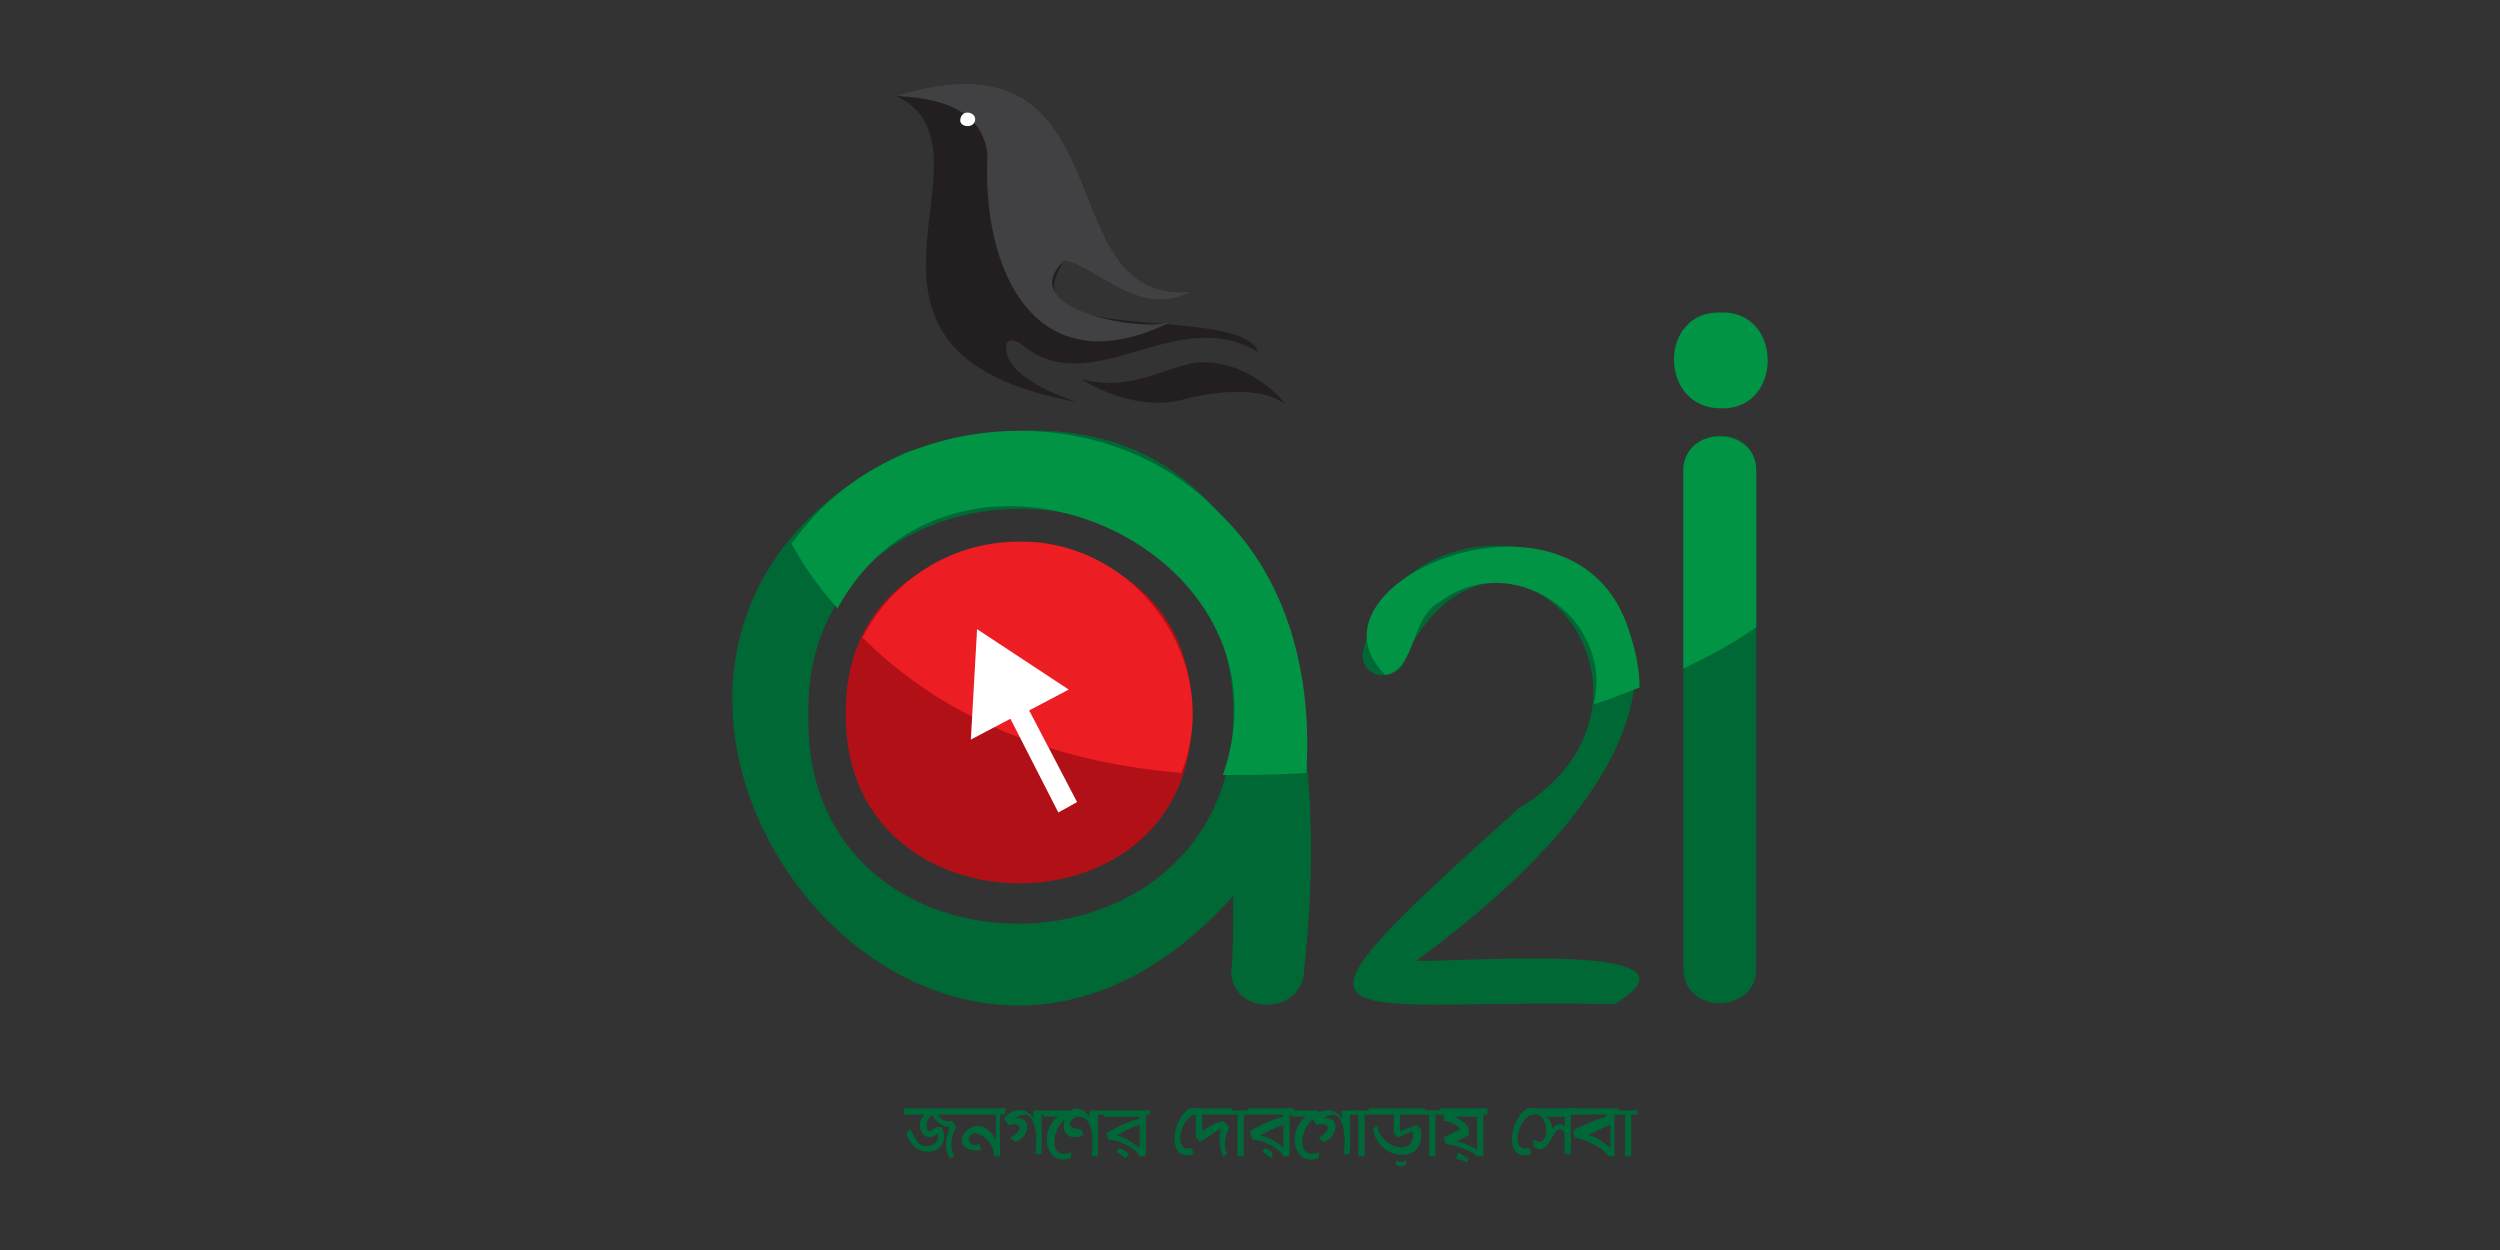 <?xml version="1.0" encoding="utf-8"?>
<!-- Generator: Adobe Illustrator 27.1.1, SVG Export Plug-In . SVG Version: 6.00 Build 0)  -->
<svg version="1.1" id="Layer_1" xmlns="http://www.w3.org/2000/svg" xmlns:xlink="http://www.w3.org/1999/xlink" x="0px" y="0px"
	 viewBox="0 0 120 60" style="enable-background:new 0 0 120 60;" xml:space="preserve">
<rect x="0" y="0" width="120" height="60" fill="#333333" stroke="none"/>
<style type="text/css">
	.st0{fill:#006834;}
	.st1{fill:#009444;}
	.st2{fill:#B11116;}
	.st3{fill:#ED1D24;}
	.st4{fill:#FFFFFF;}
	.st5{fill:#231F20;}
	.st6{fill:#414042;}
	.st7{fill:#006838;}
</style>
<g>
	<g>
		<g>
			<g>
				<path class="st0" d="M59.2,43C44,60,23.4,31.2,43.5,21.7c17.4-5.4,20.6,11.5,19.1,24.8c0,2.3-3.6,2.3-3.5,0
					C59.2,46.4,59.2,43,59.2,43z M59.2,34.4c0.2-13.3-20.7-13.3-20.4,0C38.6,47.7,59.1,47.6,59.2,34.4"/>
				<path class="st1" d="M58.6,24.7c-5.5-5.9-16-5.2-20.6,1.4c0.6,1.1,1.3,2.1,2.2,3.1c5.6-10.2,22.3-3,18.5,8c1.3,0,2.6,0,4-0.1
					C63,32.6,61.9,27.9,58.6,24.7"/>
			</g>
			<g>
				<path class="st0" d="M80.8,22.6c0-2.2,3.5-2.3,3.5,0v23.9c0,2.2-3.5,2.2-3.5,0C80.8,46.5,80.8,22.6,80.8,22.6z"/>
				<path class="st1" d="M82.6,19.6c3,0.1,3-4.7,0-4.6C79.6,14.9,79.6,19.6,82.6,19.6"/>
				<path class="st1" d="M84.3,30.1v-7.5c0-2.2-3.5-2.2-3.5,0v9.5C82,31.5,83.2,30.9,84.3,30.1"/>
			</g>
			<g>
				<path class="st0" d="M72.9,38.8c8.7-5.3-0.6-16.5-5.4-7.4c-0.1,1.3-2.1,1.4-2.1,0c2.4-11.5,26.5-2.8,2.6,14.7
					c0.7,0.2,14.8-1.1,9.5,2.1C63.6,47.9,60.1,50.3,72.9,38.8z"/>
				<path class="st1" d="M78.2,30.3C75.7,22.2,62,28,66.5,32.4c1.5-0.3,1.2-2.8,2.6-3.5c3.4-2.6,8.4,0.7,7.4,4.9
					c0.7-0.2,1.4-0.5,2.2-0.8C78.7,32.1,78.5,31.2,78.2,30.3"/>
			</g>
		</g>
		<g>
			<g>
				<path class="st2" d="M57.2,34.3c0.2-10.8-16.8-10.8-16.6,0C40.5,45.1,57.4,45.1,57.2,34.3"/>
				<path class="st3" d="M48.9,26c-3.3,0-6.1,1.9-7.5,4.6c3.3,3.3,8.2,5.9,15.3,6.5C58.8,31.9,54.6,25.9,48.9,26"/>
			</g>
			<polygon class="st4" points="51.7,38.5 49.4,34.1 51.3,33.1 46.9,30.2 46.6,35.5 48.5,34.5 50.8,39 			"/>
		</g>
	</g>
	<g>
		<path class="st5" d="M48.3,16.6c0,0,0-0.5,0.7-0.1c3.4,2.9,7.4-2,11.4,0.4c-0.9-2.4-12.3-0.1-9.3-4.4c1.7,0.4,3.6,2.8,6.1,1.5
			c-7.1,0.7-2.8-12.9-14.2-9.4c5.5,2.6-4.5,12.3,8.7,14.7C51.7,19.3,48.1,18.2,48.3,16.6"/>
		<path class="st5" d="M57.4,17.4c-1.7,0.3-3.1,1.4-5.5,0.8c0,0,2.4,1.6,4.8,1c0,0,3.4-1,5,0.2C61.8,19.5,60.1,17.2,57.4,17.4"/>
		<path class="st6" d="M47.4,7.4c-0.3,5.6,2.3,11.2,8.7,8.1c-1.9,0.4-7.4-0.8-5-3c1.7,0.4,3.6,2.8,6.1,1.5
			c-7.1,0.7-2.8-12.9-14.2-9.4C44.4,4.7,47.1,4.9,47.4,7.4"/>
		<path class="st4" d="M46.8,5.8c0.1-0.4-0.6-0.6-0.7-0.1C46,6.1,46.7,6.2,46.8,5.8"/>
	</g>
	<g>
		<g>
			<g>
				<path class="st7" d="M46,53.5H45c0.1,0.2,0.4,0.4,0.7,0.3l0.2,0.3c-0.3,0.5-0.3,1-0.1,1.4l-0.2,0.1c-0.3-0.4-0.2-1,0-1.5
					c-0.3,0-0.8-0.3-0.8-0.6c-0.5,0.2-0.4,1.2,0.1,0.6h0.3c0.6,1.3-1.3,1.7-1.7,0.3l0.2-0.2c0.1,0.2,0.2,0.4,0.4,0.7l0,0
					c0.4,0.3,1.1,0,0.9-0.5c-0.6,0.6-1.2-0.4-0.6-0.9h-1v-0.3H46L46,53.5L46,53.5z"/>
			</g>
			<g>
				<path class="st7" d="M48.2,53.5H48v2h-0.3c0.1-0.5-0.5-1.1-0.9-1.1c-0.5,0-0.3,0.8,0.2,0.5l0.1,0.3c-2,0.2-0.3-2.3,0.7-0.5v-1.2
					h-1.8v-0.3h2.3L48.2,53.5L48.2,53.5z"/>
			</g>
			<g>
				<path class="st7" d="M50.2,53.5h-0.2v1.9h-0.3c0.1-0.6,0.1-2.5-1-1.7c0.9-0.2,0.7,1,0,1.1l-0.2-0.2c0.5-0.2,0.7-0.8-0.1-0.6
					l-0.2-0.3c0.3-0.5,1.1-0.6,1.4,0v-0.4h0.5L50.2,53.5L50.2,53.5z"/>
			</g>
			<g>
				<path class="st7" d="M51.4,55.6c-1.3,0.4-1.5-1.4-0.6-2h-0.7v-0.3h1.3v0.3c-0.9,0.2-1.2,2.2,0,1.7L51.4,55.6L51.4,55.6z"/>
				<path class="st7" d="M53,53.5h-0.3v2h-0.3c0.4-3.3-2.1-1.3-0.5-1.3l0.1,0.3c-1.7,0.6-0.8-2.3,0.3-0.9v-0.3H53L53,53.5L53,53.5z"
					/>
			</g>
			<g>
				<path class="st7" d="M55.2,53.5H55v2h-0.3c-0.2-0.4-1-0.8-1.5-0.8l-0.1-0.3c0.3-0.2,1.1-0.6,1.6-0.7v-0.1h-1.7v-0.3h2.2V53.5z
					 M54.7,55.1V54c-0.4,0.1-0.7,0.3-1.1,0.5C54,54.6,54.3,54.8,54.7,55.1 M54.2,55.4L54,55.6c-0.1-0.1-0.2-0.2-0.4-0.3l0.1-0.2
					C53.9,55.2,54,55.2,54.2,55.4"/>
			</g>
		</g>
		<g>
			<g>
				<g>
					<path class="st7" d="M57.5,53.5c-0.8-0.1-1.3,1.9-0.3,1.6l0.1,0.3c-1.3,0.4-1.1-1.6-0.2-2.2h0.4C57.5,53.3,57.5,53.5,57.5,53.5
						z"/>
					<path class="st7" d="M59.2,53.5h-1.5v0.8c0.3-0.2,0.6-0.4,1-0.5l0.3,0.3c-0.2,0.5-0.3,0.8-0.1,1.3l-0.2,0.1
						c-0.2-0.6-0.2-0.8-0.1-1.3c-0.3,0.1-0.6,0.4-1,0.6l-0.2-0.2v-1.1h-0.2v-0.3h1.9L59.2,53.5L59.2,53.5z"/>
					<polygon class="st7" points="59.9,53.5 59.7,53.5 59.7,55.5 59.4,55.5 59.4,53.5 59.1,53.5 59.1,53.3 59.9,53.3 					"/>
				</g>
				<g>
					<path class="st7" d="M62.1,53.5h-0.2v2h-0.3c-0.2-0.4-1-0.8-1.5-0.8L60,54.3c0.3-0.2,1.1-0.6,1.6-0.7v-0.1h-1.7v-0.3h2.2V53.5z
						 M61.6,55.1V54c-0.4,0.1-0.7,0.3-1.1,0.5C60.9,54.6,61.3,54.8,61.6,55.1 M61.1,55.4L61,55.6c-0.1-0.1-0.2-0.2-0.4-0.3l0.1-0.2
						C60.9,55.2,61,55.2,61.1,55.4"/>
				</g>
			</g>
			<g>
				<g>
					<path class="st7" d="M63.3,55.6c-1.3,0.4-1.5-1.4-0.6-2H62v-0.3h1.3v0.3c-0.9,0.2-1.2,2.2,0,1.7C63.3,55.3,63.3,55.6,63.3,55.6
						z"/>
					<path class="st7" d="M65,53.5h-0.2v1.9h-0.3c0.1-0.6,0.1-2.5-1-1.7c0.9-0.2,0.7,1,0,1.1l-0.2-0.2c0.5-0.2,0.7-0.8-0.1-0.6
						l-0.2-0.3c0.3-0.5,1.1-0.6,1.4,0v-0.4H65V53.5z"/>
					<polygon class="st7" points="65.8,53.5 65.5,53.5 65.5,55.5 65.2,55.5 65.2,53.5 64.9,53.5 64.9,53.3 65.8,53.3 					"/>
				</g>
				<g>
					<path class="st7" d="M68.4,53.5h-1.2v0.8l0.8-0.3l0.2,0.2c0.3,1.7-2,1.6-2.3,0l0.2-0.2c0.1,1.1,1.9,1.6,1.7,0.3l-0.7,0.3
						l-0.2-0.2v-0.9h-1.2v-0.3h2.7C68.4,53.3,68.4,53.5,68.4,53.5z M67.5,55.9c-0.2,0.1-0.4,0.1-0.5,0l0-0.2c0.2,0.1,0.3,0.1,0.5,0
						L67.5,55.9z"/>
					<polygon class="st7" points="69.2,53.5 68.9,53.5 68.9,55.5 68.6,55.5 68.6,53.5 68.3,53.5 68.3,53.3 69.2,53.3 					"/>
				</g>
				<g>
					<path class="st7" d="M71.4,53.5h-0.2v2h-0.3c-0.3-0.3-1-0.5-1.5-0.6l-0.1-0.3l0.8-0.4c-0.1-0.2-0.6-0.4-0.8-0.4v-0.3h-0.2v-0.3
						h2.3L71.4,53.5L71.4,53.5z M70.9,55.2v-1.6h-1.1c0.4,0.2,0.8,0.4,0.7,0.9l-0.6,0.3C70.2,54.8,70.6,55,70.9,55.2 M70.5,55.6
						l-0.1,0.2c-0.1-0.1-0.3-0.1-0.5-0.2l0.1-0.3C70.1,55.4,70.3,55.5,70.5,55.6"/>
				</g>
			</g>
		</g>
		<g>
			<g>
				<path class="st7" d="M73.7,53.5c-0.8-0.1-1.3,1.9-0.3,1.6l0.1,0.3c-1.3,0.4-1.1-1.6-0.2-2.2h0.4V53.5z"/>
				<path class="st7" d="M75.6,53.5h-0.2v1.9h-0.3v-1c-0.5-0.9-0.7,1.4-1.5,0.6v-0.3c0.9,0.6,0.8-1.5-0.1-1.2v-0.3h2.1L75.6,53.5
					L75.6,53.5z M75.1,54.1v-0.5h-0.9c0.2,0.1,0.3,0.4,0.3,0.6C74.7,53.9,75,53.9,75.1,54.1"/>
			</g>
			<g>
				<path class="st7" d="M77.8,53.5h-0.3v2h-0.3c-0.2-0.4-1.1-0.8-1.6-0.9l-0.1-0.3c0.2-0.2,1.2-0.6,1.6-0.7v-0.1h-1.8v-0.3h2.3
					C77.9,53.3,77.9,53.5,77.8,53.5z M77.3,55.1V54c-0.3,0.1-0.7,0.3-1.1,0.5C76.6,54.5,76.9,54.8,77.3,55.1"/>
				<polygon class="st7" points="78.6,53.5 78.3,53.5 78.3,55.5 78,55.5 78,53.5 77.8,53.5 77.8,53.3 78.6,53.3 				"/>
			</g>
		</g>
	</g>
</g>
</svg>
